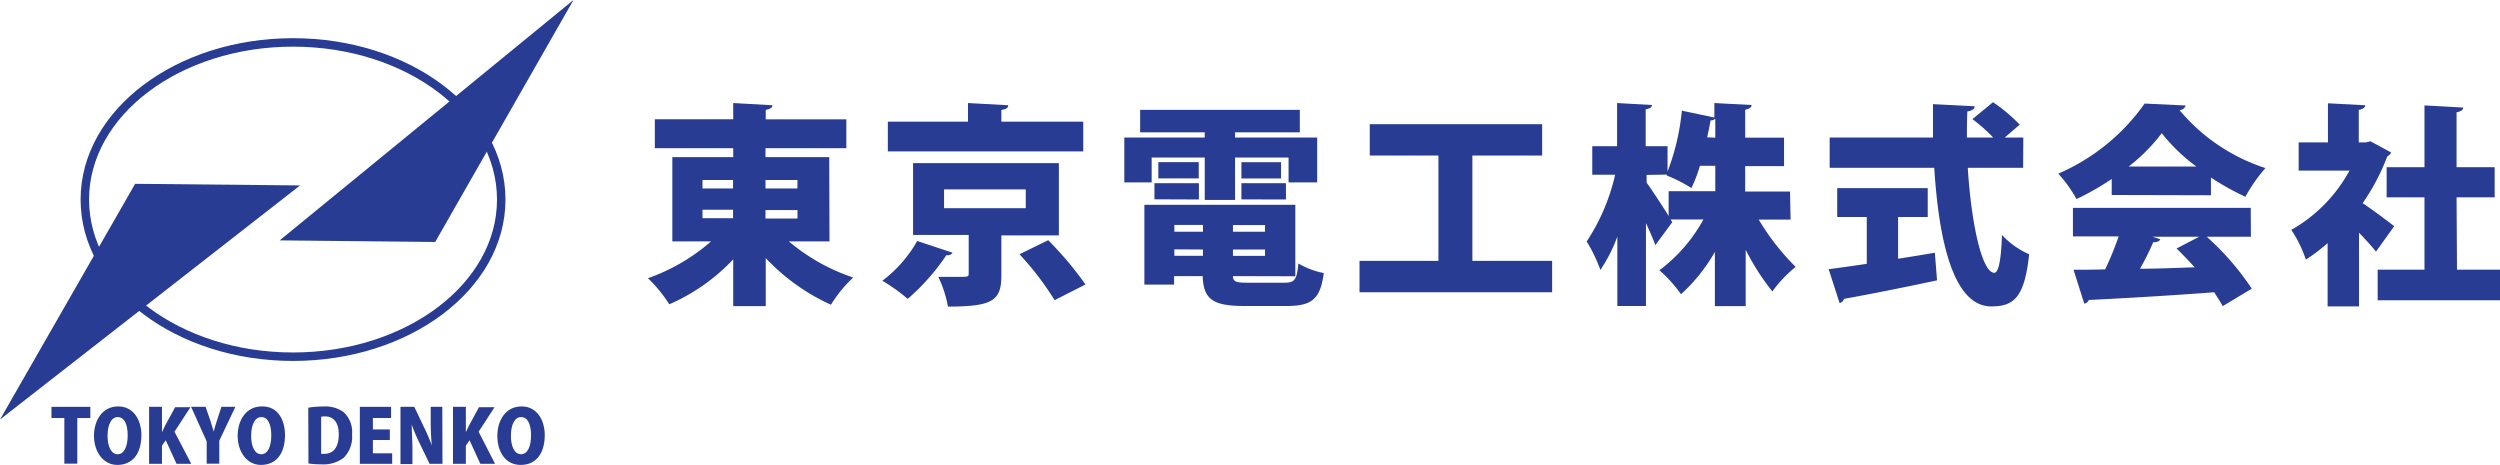 <svg class="d-logo-2" data-name="Layer 1" xmlns="http://www.w3.org/2000/svg" viewBox="0 0 295.27 54.88">
    <defs>
        <style>
        .cls-1 {
            fill: none;
            stroke: #283c93;
            stroke-miterlimit: 10;
            stroke-width: 1px;
            transition: stroke .5s 0s ease;
        }

        .cls-2 {
            fill: #283c93;
            transition: fill .5s 0s ease;
        }
        </style>
    </defs>
    <g class="d-logo__symbol">
        <ellipse class="cls-1" cx="34.61" cy="23.57" rx="24.59" ry="18.56" />
        <polygon class="cls-2" points="33.03 28.39 67.73 0 51.4 28.58 33.03 28.39" />
        <polygon class="cls-2" points="35.44 21.9 0 49.55 15.96 21.71 35.44 21.9" />
        <path class="cls-2" d="M24.26,55H22.72v5.39H21.19V55H19.67V53.68h4.59Z"
            transform="translate(-13.59 -5.63)" />
        <path class="cls-2"
            d="M30.29,57c0,2.33-1.14,3.54-2.84,3.54s-2.76-1.6-2.76-3.44,1-3.47,2.86-3.47S30.29,55.32,30.29,57Zm-4,.07c0,1.29.43,2.21,1.2,2.21s1.18-.92,1.18-2.23-.39-2.16-1.18-2.16S26.3,55.88,26.3,57Z"
            transform="translate(-13.59 -5.63)" />
        <path class="cls-2"
            d="M36.18,60.41H34.44l-1.27-2.78-.45.63v2.15H31.2V53.68h1.52v3h0c.12-.27.25-.53.38-.8l1.18-2.16h1.8l-1.88,2.9Z"
            transform="translate(-13.59 -5.63)" />
        <path class="cls-2"
            d="M41.39,53.68l-1.9,4v2.71H38V57.76l-1.84-4.08h1.71l.55,1.58c.15.46.28.88.41,1.34h0c.11-.44.24-.87.4-1.35l.51-1.57Z"
            transform="translate(-13.59 -5.63)" />
        <path class="cls-2"
            d="M47.25,57c0,2.33-1.14,3.54-2.84,3.54s-2.75-1.6-2.75-3.44,1-3.47,2.85-3.47C46.47,53.59,47.25,55.32,47.25,57Zm-4,.07c0,1.29.43,2.21,1.2,2.21s1.18-.92,1.18-2.23-.39-2.16-1.18-2.16S43.26,55.88,43.26,57Z"
            transform="translate(-13.59 -5.63)" />
        <path class="cls-2"
            d="M50,53.78a10.85,10.85,0,0,1,1.77-.14,3.68,3.68,0,0,1,2.4.66,3.17,3.17,0,0,1,1,2.62,3.5,3.5,0,0,1-1,2.79,4,4,0,0,1-2.68.76,9.75,9.75,0,0,1-1.47-.1Zm1.52,5.45a2.17,2.17,0,0,0,.37,0c1,0,1.71-.66,1.71-2.32,0-1.4-.64-2.1-1.61-2.1a1.75,1.75,0,0,0-.47.05Z"
            transform="translate(-13.59 -5.63)" />
        <path class="cls-2" d="M59.91,60.41H56.09V53.68h3.69V55H57.63v1.35h2v1.25h-2v1.57h2.28Z"
            transform="translate(-13.59 -5.63)" />
        <path class="cls-2"
            d="M65.85,60.41H64.33L63.16,58a20.65,20.65,0,0,1-.94-2.21h0c0,.78.08,1.81.08,3v1.65H60.89V53.68h1.63l1.15,2.41c.3.6.67,1.47.92,2.14h0c-.08-.78-.13-1.83-.13-2.94V53.68h1.37Z"
            transform="translate(-13.59 -5.63)" />
        <path class="cls-2"
            d="M72.06,60.41H70.32l-1.27-2.78-.44.63v2.15H67.09V53.68h1.52v3h0c.12-.27.25-.53.38-.8l1.17-2.16H72l-1.88,2.9Z"
            transform="translate(-13.59 -5.63)" />
        <path class="cls-2"
            d="M77.93,57c0,2.33-1.14,3.54-2.84,3.54-1.85,0-2.76-1.6-2.76-3.44s1-3.47,2.86-3.47S77.93,55.32,77.93,57Zm-4,.07c0,1.29.43,2.21,1.2,2.21s1.18-.92,1.18-2.23-.39-2.16-1.18-2.16S73.94,55.88,73.94,57Z"
            transform="translate(-13.59 -5.63)" />
    </g>
    <g class="d-logo__text">
        <path class="cls-2"
            d="M111.56,34.14h-4.8a23.13,23.13,0,0,0,7.6,4.27,15.58,15.58,0,0,0-2.63,3.21,24.24,24.24,0,0,1-7.7-5.51v5.68h-3.84V36.26a23,23,0,0,1-7.55,5.31,16.81,16.81,0,0,0-2.52-3.08,22.89,22.89,0,0,0,7.45-4.35H93V24.19h7.19V23.13H90.93V19.72h9.26V17.8l4.63.26c0,.27-.26.45-.79.55v1.11h9.52v3.41H104v1.06h7.53Zm-15-7.25v1h3.61v-1Zm0,3.51v1h3.61v-1Zm11.22-3.51H104v1h3.77Zm0,4.55v-1H104v1Z"
            transform="translate(-13.59 -5.63)" />
        <path class="cls-2"
            d="M126.1,35.48a.7.7,0,0,1-.73.28,26,26,0,0,1-4.57,5.17,21.27,21.27,0,0,0-3-2.14,15.24,15.24,0,0,0,4.12-4.7ZM141.53,20v3.51H118.45V20h9.47V17.8l4.75.26c0,.3-.25.48-.81.55V20Zm-2.88,13.43h-6.79v4.7c0,3-1,3.71-6.31,3.71a13.59,13.59,0,0,0-1.14-3.51c.76,0,1.82,0,2.5,0,.94,0,1.09,0,1.09-.37V33.38h-6.57V24.9h17.22ZM125.09,28v2.22h9.65V28Zm13.06,13.08A35.07,35.07,0,0,0,134,35.66L137.39,34a39.67,39.67,0,0,1,4.4,5.23Z"
            transform="translate(-13.59 -5.63)" />
        <path class="cls-2"
            d="M149.61,24.24v2.93h-3.23v-5.3h9.5v-.61h-7.63V18.61h18.86v2.65h-7.65v.61h9.7v5.3h-3.38V24.24h-6.32v5h-3.58v-5Zm9.6,14c0,.68.43.78,1.74.78h4.35c1.21,0,1.46-.35,1.64-2.27a9.65,9.65,0,0,0,3,1.13c-.41,3.06-1.39,3.89-4.37,3.89h-5c-3.74,0-4.85-.8-4.93-3.53h-3.38v1h-3.51V29.82h17.83v8.44Zm-9.27-9.07V27.27h5.25v1.92Zm.46-4.39h4.77v1.92H150.4Zm5.27,7.42h-3.38V33h3.38Zm-3.38,2.88v.76h3.38V35.1ZM163,33v-.79h-3.79V33Zm-3.79,2.85H163V35.1h-3.79Zm1-11.06h4.68v1.92h-4.68Zm0,4.39V27.27h5.26v1.92Z"
            transform="translate(-13.59 -5.63)" />
        <path class="cls-2"
            d="M187.49,36.44h9.42v3.71H174.16V36.44h9.32V24h-8.11V20.3h20.36V24h-8.24Z"
            transform="translate(-13.59 -5.63)" />
        <path class="cls-2"
            d="M225.07,31.57h-3.76a28.22,28.22,0,0,0,4.36,5.58,15.22,15.22,0,0,0-2.75,2.9,27.88,27.88,0,0,1-3.15-4.92v6.66h-3.64V35.38a20.16,20.16,0,0,1-4,5,15.93,15.93,0,0,0-2.55-2.83,18.71,18.71,0,0,0,5.2-6H210.9l.2.32-2,2.71c-.27-.74-.68-1.67-1.11-2.6v9.79h-3.38v-8.2a18.07,18.07,0,0,1-2,3.94,18.55,18.55,0,0,0-1.62-3.36,23.84,23.84,0,0,0,3.36-7.88h-2.7V22.9h2.93V17.8l4.11.23c0,.25-.22.43-.73.51V22.9h2.58v3a27.46,27.46,0,0,0,1.69-7.2l3.84.81V17.8l4.39.23c0,.28-.25.45-.75.56v3.3h4.59v3.36h-4.59v3h5.3Zm-17-5.28v.91c.53.73,1.85,2.72,2.6,3.94V28.21h5.51v-3h-1.82a16,16,0,0,1-1,2.63,17.58,17.58,0,0,0-2.93-1.49l.05-.1Zm8.11-4.4V19.65a.77.77,0,0,1-.56.2c-.1.6-.25,1.31-.4,2Z"
            transform="translate(-13.59 -5.63)" />
        <path class="cls-2"
            d="M237.77,31.26v4.93c1.44-.23,2.9-.46,4.34-.71l.26,3.26c-4,.86-8.21,1.69-11,2.19a.64.64,0,0,1-.51.49l-1.29-4c1.24-.15,2.78-.38,4.5-.63V31.26h-3.49V27.85h10.69v3.41Zm14.77-5.81H246c.41,6.57,1.67,12.38,3.13,12.4.48,0,.81-1.38.91-4.47a9.61,9.61,0,0,0,3.21,2.28c-.55,5.1-1.79,6.16-4.47,6.16-4.47,0-6.19-7.68-6.74-16.37H229.69V21.87h12.2c0-1.31,0-2.63,0-3.94l4.92.25c0,.33-.28.51-.86.61-.05,1-.05,2-.05,3.08H249a19.49,19.49,0,0,0-2.45-2.17l2.43-2a19,19,0,0,1,3.15,2.65l-1.76,1.52h2.19Z"
            transform="translate(-13.59 -5.63)" />
        <path class="cls-2"
            d="M263,28.66V26.77a30.85,30.85,0,0,1-4.16,2.37,15.26,15.26,0,0,0-2.15-3,24.22,24.22,0,0,0,10.2-8.28l4.85.23a.81.81,0,0,1-.73.55,22.06,22.06,0,0,0,10.15,6.84,18.43,18.43,0,0,0-2.37,3.39,30.73,30.73,0,0,1-4.07-2.27v2.09Zm16.44,4.93h-5.22a31.63,31.63,0,0,1,5.32,6.13l-3.43,2.07c-.25-.48-.61-1-1-1.64-5.48.41-11.06.73-14.82.91a.65.65,0,0,1-.53.43l-1.27-4c1.06,0,2.35,0,3.74-.05a36.47,36.47,0,0,0,1.59-3.89h-5.4V30.18h21ZM273,25.3a21.18,21.18,0,0,1-4.09-3.94A21.21,21.21,0,0,1,265,25.3Zm-5.2,8.29.94.3c-.11.25-.41.35-.84.35a30.32,30.32,0,0,1-1.56,3.13c2.07,0,4.26-.1,6.46-.17-.71-.78-1.44-1.54-2.14-2.22l2.67-1.39Z"
            transform="translate(-13.59 -5.63)" />
        <path class="cls-2"
            d="M296,23.64a.86.86,0,0,1-.45.45,25.23,25.23,0,0,1-2.91,5.53c1.24.84,3.16,2.27,3.72,2.73l-2.15,3c-.51-.65-1.26-1.46-2-2.24v8.71H288.5V34.34a20,20,0,0,1-2.57,1.95,14.7,14.7,0,0,0-1.72-3.51,17.72,17.72,0,0,0,6.87-7h-6V22.45h3.46V17.83l4.4.23c0,.27-.26.45-.76.55v3.84H293l.56-.13Zm7.78,13.84h5.13v3.61H294.41V37.48h5.53V28.94h-4.47V25.38h4.47v-7.3l4.57.25c0,.28-.25.46-.78.56v6.49h4.5v3.56h-4.5Z"
            transform="translate(-13.59 -5.63)" />
    </g>
</svg>